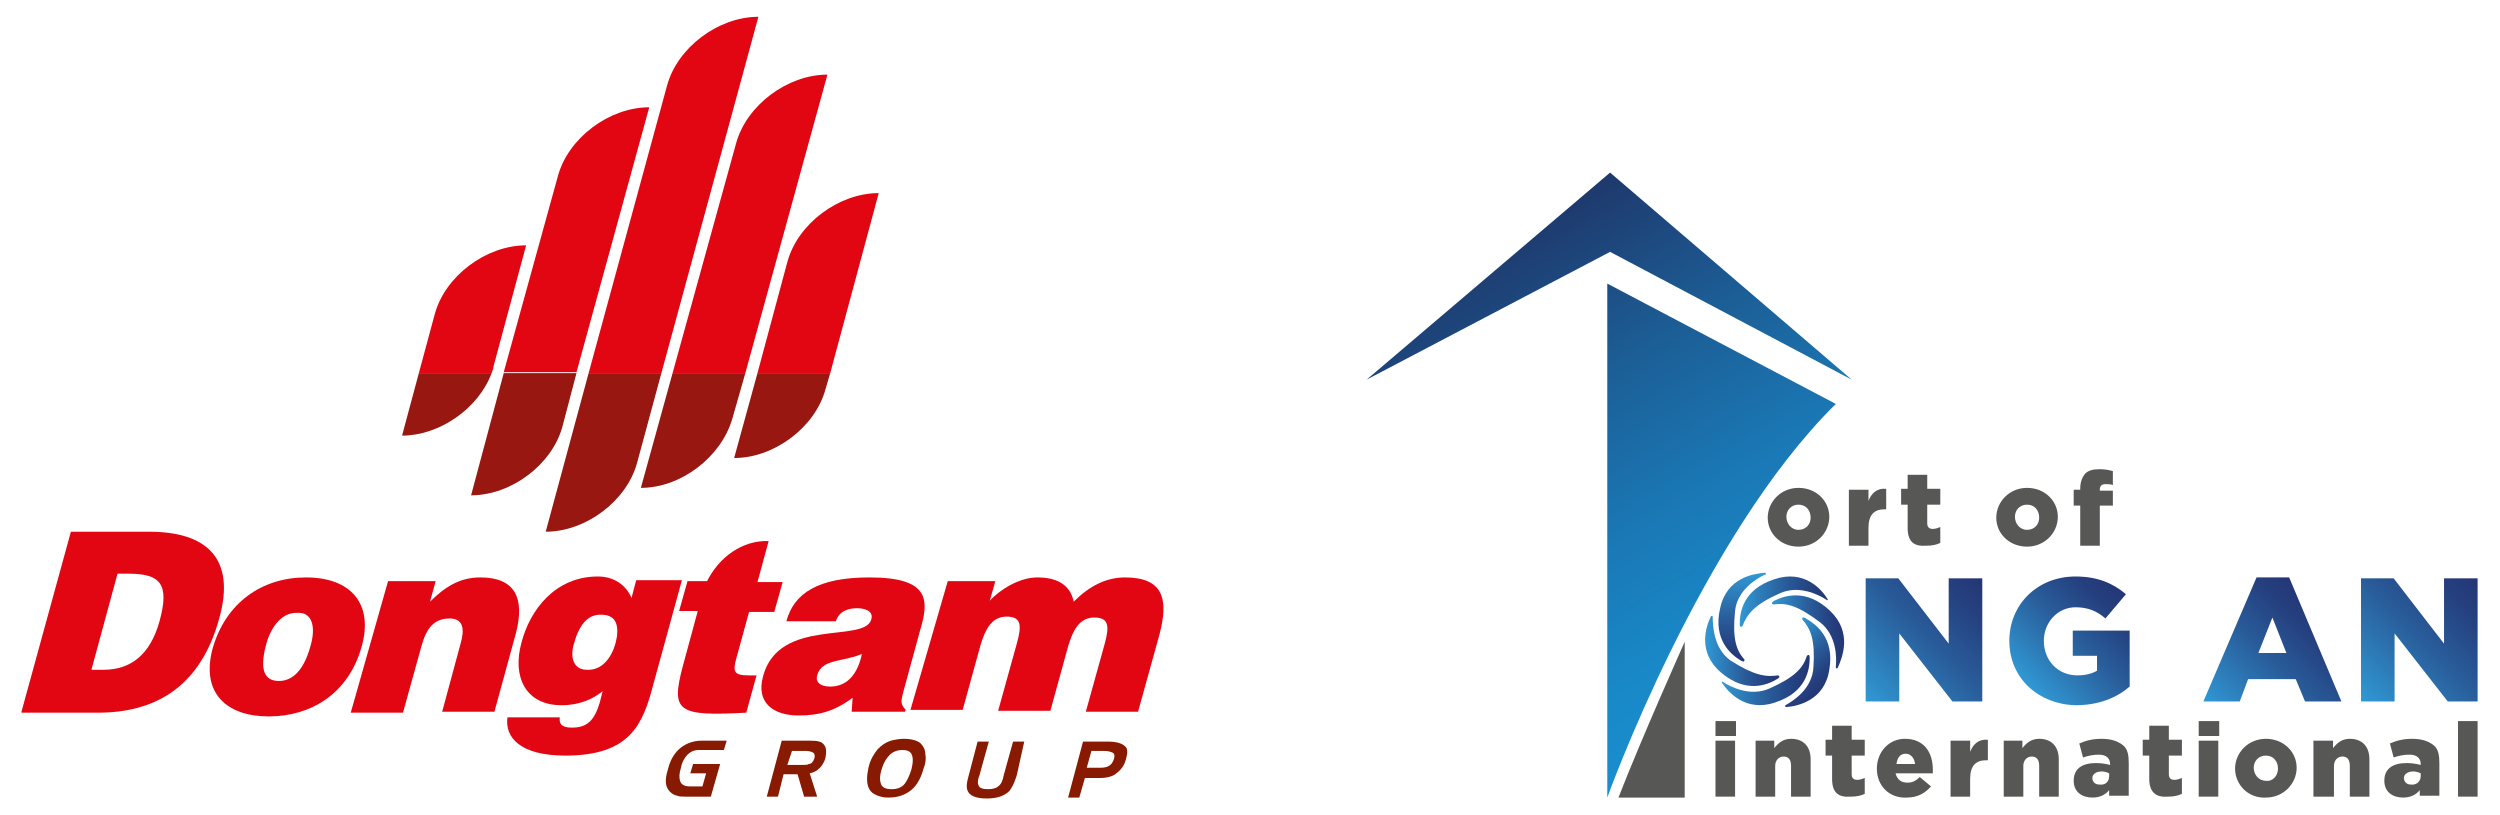 <?xml version="1.0" encoding="utf-8"?>
<!-- Generator: Adobe Illustrator 26.0.0, SVG Export Plug-In . SVG Version: 6.00 Build 0)  -->
<svg version="1.1" id="Layer_1" xmlns="http://www.w3.org/2000/svg" xmlns:xlink="http://www.w3.org/1999/xlink" x="0px" y="0px"
	 viewBox="0 0 268 87.4" style="enable-background:new 0 0 268 87.4;" xml:space="preserve">
<style type="text/css">
	.st0{fill:none;stroke:#231F20;stroke-width:1.764;stroke-miterlimit:10;}
	.st1{fill:none;}
	.st2{fill:#E20613;}
	.st3{fill:#981711;}
	.st4{fill:#891A02;}
	.st5{fill:#575756;}
	.st6{fill:url(#XMLID_00000013165156128617807790000011863930681295421592_);}
	.st7{fill:url(#XMLID_00000060009009246683281100000015659830599719605150_);}
	.st8{fill:url(#XMLID_00000065049139269937168540000002426262183444821379_);}
	.st9{fill:url(#XMLID_00000044881489171974667170000013877512474540282514_);}
	.st10{fill:url(#XMLID_00000005968989205328364440000001278278870214460858_);}
	.st11{fill:url(#XMLID_00000098911787699322477090000011684716490509482687_);}
	.st12{fill:url(#XMLID_00000009580062739954162570000010504073639464089791_);}
	.st13{fill:url(#XMLID_00000160886681175953629430000011440052101481919385_);}
	.st14{fill:url(#XMLID_00000008867718444059684560000000125933236760732548_);}
	.st15{fill:url(#XMLID_00000170236941959075159090000004157399898221426358_);}
</style>
<path class="st0" d="M134,43.5"/>
<rect y="0" class="st1" width="268" height="86.9"/>
<g>
	<g>
		<g>
			<path class="st2" d="M52.9,39.3l3.5-13c-4.3,0-8.7,3.3-9.8,7.4L44.9,40h7.8C52.8,39.7,52.9,39.5,52.9,39.3"/>
			<path class="st2" d="M69.6,11.5c-4.3,0-8.7,3.3-9.8,7.4l-5.8,21h7.8L69.6,11.5z"/>
			<path class="st2" d="M81.3,1.8c-4.3,0-8.7,3.3-9.8,7.4L63.1,40h7.8L81.3,1.8z"/>
			<path class="st2" d="M88.7,8c-4.3,0-8.7,3.3-9.8,7.4L72.1,40h7.8L88.7,8z"/>
			<path class="st2" d="M94.2,20.7c-4.3,0-8.7,3.3-9.8,7.4L81.2,40H89L94.2,20.7z"/>
			<path class="st3" d="M43.1,46.7c4,0,8.2-2.9,9.6-6.7h-7.8L43.1,46.7z"/>
			<path class="st3" d="M50.5,53.1c4.3,0,8.7-3.3,9.8-7.4l1.5-5.7h-7.8L50.5,53.1z"/>
			<path class="st3" d="M58.5,57c4.3,0,8.7-3.3,9.8-7.4l2.6-9.6h-7.8L58.5,57z"/>
			<path class="st3" d="M68.7,52.3c4.3,0,8.6-3.3,9.8-7.4l1.4-4.9h-7.8L68.7,52.3z"/>
			<path class="st3" d="M78.7,49.1c4.3,0,8.7-3.3,9.8-7.4L89,40h-7.8L78.7,49.1z"/>
		</g>
		<path class="st2" d="M9.8,71.8h1.3c2.9,0,5-1.6,6-5.2c1.1-4,0.1-5.1-3.3-5.1h-1.2L9.8,71.8z M2.3,76.3L7.6,57H16
			c6.2,0,9.3,2.9,7.5,9.3c-2,7.3-6.8,10.1-13,10.1H2.3z"/>
		<path class="st2" d="M28.5,69.2c-0.7,2.7-0.1,3.8,1.4,3.8c1.5,0,2.7-1.2,3.4-3.8c0.6-2.1,0.1-3.6-1.4-3.5
			C30,65.6,28.9,67.6,28.5,69.2 M32.8,61.9c4.9,0,7.2,2.9,6,7.3c-1.4,5.2-5.5,7.6-10,7.6c-4.5,0-7.3-2.5-6-7.3
			C24.2,64.6,28.1,61.9,32.8,61.9"/>
		<path class="st2" d="M41.6,62.3h5.1l-0.6,2.2c1.7-1.7,3.3-2.6,5.4-2.6c3.7,0,4.8,2.2,3.8,6L53,76.3h-5.6l2-7.4
			c0.4-1.4,0.3-2.6-1.2-2.6c-1.7,0-2.5,1.1-3,2.9l-2,7.2h-5.6L41.6,62.3z"/>
		<path class="st2" d="M61.5,69.1c-0.4,1.4,0,2.7,1.4,2.7c1.7,0.1,2.7-1.4,3.1-2.9c0.4-1.6,0.2-3-1.5-3C62.9,65.8,62,67.2,61.5,69.1
			 M60,77.1c0,0.2,0,0.4,0.2,0.6c0.2,0.2,0.5,0.3,1.1,0.3c1.6,0,2.4-0.7,3-2.7l0.3-1.2c-1,0.8-2.4,1.5-4.4,1.5
			c-3.9,0-5.3-3.1-4.3-6.7c0.9-3.5,3.6-7.1,8.2-7.1c1.7,0,3,0.9,3.6,2.3l0.5-1.9h4.9l-3.1,11.3c-1.1,4.2-2.5,7.5-9.4,7.5
			c-4.9,0-6.5-2-6.2-4.1H60z"/>
		<path class="st2" d="M92.4,70.1c-2.1,0.9-4.3,0.5-4.8,2.3c-0.2,0.7,0.3,1.2,1.4,1.2C91,73.6,92,72,92.4,70.1 M91.3,76.3l0.1-1.5
			c-2,1.5-3.7,1.9-5.8,1.9c-2.6,0-4.6-1.3-3.8-4.2c1.7-6.4,10.9-3.5,11.6-6.1c0.3-1-0.9-1.2-1.5-1.2c-0.8,0-1.9,0.2-2.3,1.4h-5.3
			c0.8-3,3.4-4.7,8.9-4.7c6.6,0,6.4,2.5,5.4,5.8l-1.8,6.6c-0.2,0.8-0.3,1.2,0.3,1.8L97,76.3H91.3z"/>
		<path class="st2" d="M101.6,62.3h5.1l-0.6,2.1c1-1.1,3.1-2.5,5.1-2.5c2.5,0,3.6,1.1,3.9,2.6c1.7-1.7,3.5-2.6,5.5-2.6
			c4.1,0,4.7,2.3,3.7,6.1l-2.3,8.3h-5.6l2-7.2c0.6-2.1,0.4-2.9-1.1-2.9c-1.6,0-2.3,1.4-2.8,3.1l-1.9,6.9h-5.6l2-7.2
			c0.6-2.1,0.4-2.9-1.1-2.9c-1.6,0-2.3,1.4-2.8,3.1l-1.9,6.9h-5.6L101.6,62.3z"/>
		<path class="st2" d="M75.8,62.3h-2.1l-0.9,3.2h2l-1.6,5.9c-1.3,4.9-0.6,5.4,6.8,5l1.1-4h-0.9c-1.6,0-1.6-0.5-1.3-1.7l1.4-5.1h2.7
			l0.9-3.2h-2.7l1.2-4.4h0C79.6,57.9,77.1,59.7,75.8,62.3L75.8,62.3z"/>
		<g>
			<path class="st4" d="M76.2,85.4h-2.7c-0.4,0-0.7,0-0.9-0.1c-0.5-0.1-0.8-0.4-1-0.7c-0.3-0.5-0.3-1.2,0-2.1
				c0.2-0.9,0.6-1.6,1.1-2.1c0.6-0.6,1.5-1,2.5-1h2.7l-0.3,1h-2.7c-0.5,0-0.9,0.2-1.2,0.5c-0.3,0.3-0.6,0.8-0.7,1.4
				c-0.2,0.6-0.2,1.1-0.1,1.4c0.1,0.4,0.5,0.6,1,0.6h1.4l0.4-1.4H74l0.3-1h2.9L76.2,85.4z"/>
			<path class="st4" d="M87.3,81.3c0.1-0.3,0-0.5-0.1-0.6c-0.2-0.1-0.4-0.2-0.8-0.2h-1.5L84.4,82h1.5c0.4,0,0.7,0,0.8-0.1
				C87,81.9,87.2,81.6,87.3,81.3 M87.6,85.4h-1.4l-0.7-2.4h-1.5l-0.6,2.4h-1.2l1.6-6h3.1c0.7,0,1.2,0.1,1.4,0.4
				c0.3,0.3,0.3,0.8,0.2,1.4c-0.1,0.4-0.3,0.8-0.6,1.1c-0.3,0.3-0.6,0.5-1.1,0.6L87.6,85.4z"/>
			<path class="st4" d="M97.7,82.5c0.2-0.8,0.2-1.3,0-1.7c-0.2-0.3-0.5-0.4-1-0.4c-0.5,0-1,0.2-1.3,0.5c-0.4,0.4-0.7,0.9-0.9,1.6
				c-0.2,0.7-0.2,1.1-0.1,1.4c0.1,0.5,0.5,0.7,1.2,0.7c0.6,0,1.1-0.2,1.4-0.6C97.3,83.6,97.5,83.1,97.7,82.5 M99,82.4
				c-0.3,1.1-0.8,2-1.6,2.5c-0.6,0.4-1.3,0.6-2.2,0.6c-0.5,0-0.8-0.1-1.1-0.2c-0.5-0.2-0.8-0.4-1-0.9c-0.2-0.5-0.2-1.2,0-2.1
				c0.2-0.9,0.6-1.5,1-2c0.4-0.4,0.8-0.7,1.4-0.9c0.4-0.1,0.9-0.2,1.4-0.2c0.8,0,1.5,0.2,1.8,0.5c0.3,0.3,0.5,0.7,0.5,1.2
				C99.3,81.4,99.2,81.9,99,82.4"/>
			<path class="st4" d="M109,83.1l-0.1,0.3c-0.2,0.6-0.4,1-0.7,1.4c-0.5,0.5-1.3,0.8-2.4,0.8c-1.2,0-1.9-0.3-2.1-0.9
				c-0.1-0.3-0.1-0.7,0.1-1.4l1-3.8h1.2l-1,3.6c0,0.1-0.1,0.2-0.1,0.3c-0.1,0.3-0.1,0.6,0,0.8c0.1,0.3,0.5,0.4,1,0.4
				c0.5,0,0.9-0.1,1.1-0.3c0.3-0.2,0.5-0.6,0.6-1.2l1-3.6h1.2L109,83.1z"/>
			<path class="st4" d="M119.4,81.4c0.1-0.3,0.1-0.6-0.1-0.7c-0.2-0.1-0.5-0.2-0.9-0.2H117l-0.5,1.8h1.5
				C118.8,82.3,119.2,82,119.4,81.4 M120.7,81.4c-0.2,0.8-0.7,1.3-1.3,1.7c-0.4,0.2-0.9,0.3-1.4,0.3h-0.1h-0.1h-1.5l-0.6,2.1h-1.2
				l1.6-6h2.7c0.9,0,1.5,0.2,1.8,0.5C120.9,80.2,120.9,80.7,120.7,81.4"/>
		</g>
	</g>
	<g>
		<g id="XMLID_00000134956199312237002460000012476449899154113960_">
			<path id="XMLID_00000103963255654849419550000010359010553951197568_" class="st5" d="M180.6,68.8v16.7h-7.1
				C175.9,79.3,180.6,68.8,180.6,68.8z"/>
			<g id="XMLID_00000017492907501367464720000001037718208907003324_">
				<defs>
					<path id="XMLID_00000065795943049186505170000006307899858838514825_" d="M196.8,43.3c-14.5,14.3-24.5,42.2-24.5,42.2V30.4
						L196.8,43.3z M172.6,27l25.9,13.7l-25.9-22.2l-26.1,22.2L172.6,27z"/>
				</defs>
				
					<linearGradient id="XMLID_00000119802383299706343070000006668083340577528455_" gradientUnits="userSpaceOnUse" x1="191.788" y1="74.233" x2="162.89" y2="24.18">
					<stop  offset="4.834500e-04" style="stop-color:#198ECE"/>
					<stop  offset="0.169" style="stop-color:#1988C7"/>
					<stop  offset="0.407" style="stop-color:#1A78B5"/>
					<stop  offset="0.687" style="stop-color:#1C5E96"/>
					<stop  offset="0.996" style="stop-color:#1E396D"/>
					<stop  offset="1" style="stop-color:#1E396C"/>
				</linearGradient>
				
					<use xlink:href="#XMLID_00000065795943049186505170000006307899858838514825_"  style="overflow:visible;fill:url(#XMLID_00000119802383299706343070000006668083340577528455_);"/>
				<clipPath id="XMLID_00000070104160207525194130000003590513591028782766_">
					<use xlink:href="#XMLID_00000065795943049186505170000006307899858838514825_"  style="overflow:visible;"/>
				</clipPath>
			</g>
		</g>
		<g id="XMLID_00000063633165220604312220000007566740561087206318_">
			<g>
				<path id="XMLID_00000087410334653624347920000007957866085262476934_" class="st5" d="M189.5,55.5L189.5,55.5
					c0-1.7,1.4-3.2,3.3-3.2c1.9,0,3.3,1.4,3.3,3.1v0c0,1.7-1.4,3.2-3.3,3.2C190.9,58.6,189.5,57.2,189.5,55.5z M194.1,55.5
					L194.1,55.5c0-0.8-0.5-1.4-1.3-1.4c-0.8,0-1.3,0.6-1.3,1.3v0c0,0.7,0.5,1.4,1.3,1.4C193.6,56.8,194.1,56.2,194.1,55.5z"/>
				<path id="XMLID_00000124125981124388193310000005944621805199937702_" class="st5" d="M198.2,52.5h2.1v1.2
					c0.3-0.8,0.9-1.4,1.9-1.3v2.2h-0.2c-1.1,0-1.7,0.6-1.7,2v1.9h-2.1V52.5z"/>
				<path id="XMLID_00000114770669044426247740000010744299023599900309_" class="st5" d="M204.5,56.6v-2.5h-0.7v-1.7h0.7v-1.5h2.1
					v1.5h1.4v1.7h-1.4v2c0,0.4,0.2,0.6,0.6,0.6c0.3,0,0.5-0.1,0.8-0.2v1.7c-0.4,0.2-0.9,0.3-1.5,0.3
					C205.2,58.6,204.5,58.1,204.5,56.6z"/>
				<path id="XMLID_00000108310515879469468010000012411437647715886982_" class="st5" d="M214,55.5L214,55.5c0-1.7,1.4-3.2,3.3-3.2
					c1.9,0,3.3,1.4,3.3,3.1v0c0,1.7-1.4,3.2-3.3,3.2C215.4,58.6,214,57.2,214,55.5z M218.6,55.5L218.6,55.5c0-0.8-0.5-1.4-1.3-1.4
					c-0.8,0-1.3,0.6-1.3,1.3v0c0,0.7,0.5,1.4,1.3,1.4C218.1,56.8,218.6,56.2,218.6,55.5z"/>
				<path id="XMLID_00000084494930351765210680000017574324877398178712_" class="st5" d="M223,54.2h-0.7v-1.7h0.7v-0.1
					c0-0.7,0.2-1.2,0.5-1.6c0.4-0.4,0.9-0.5,1.6-0.5c0.6,0,1,0.1,1.4,0.2v1.5c-0.2-0.1-0.5-0.1-0.8-0.1c-0.4,0-0.6,0.2-0.6,0.6v0.1
					h1.4v1.6h-1.4v4.3H223V54.2z"/>
			</g>
		</g>
		<g id="XMLID_00000180332088545289899300000014025108552495575457_">
			<path id="XMLID_00000016763397002181040580000011206062465631979188_" class="st5" d="M183.9,77.3h2.2v1.6h-2.2V77.3z
				 M183.9,79.4h2.1v6h-2.1V79.4z"/>
			<path id="XMLID_00000072275739556242810070000017181228877479287473_" class="st5" d="M188.1,79.4h2.1v0.8c0.4-0.5,0.9-1,1.8-1
				c1.3,0,2.1,0.8,2.1,2.2v4h-2.1v-3.3c0-0.7-0.3-1-0.8-1c-0.5,0-0.9,0.4-0.9,1v3.3h-2.1V79.4z"/>
			<path id="XMLID_00000103957281025638803820000014463758622595324858_" class="st5" d="M196.4,83.5v-2.5h-0.7v-1.7h0.7v-1.5h2.1
				v1.5h1.4v1.7h-1.4v2c0,0.4,0.2,0.6,0.6,0.6c0.3,0,0.5-0.1,0.8-0.2v1.7c-0.4,0.2-0.9,0.3-1.5,0.3C197.1,85.5,196.4,85,196.4,83.5z
				"/>
			<path id="XMLID_00000101811279407889785450000003881683239237579908_" class="st5" d="M201.2,82.4L201.2,82.4
				c0-1.8,1.3-3.2,3-3.2c2.1,0,3,1.5,3,3.3c0,0.1,0,0.3,0,0.4h-4c0.2,0.7,0.6,1,1.3,1c0.5,0,0.9-0.2,1.3-0.6l1.2,1
				c-0.6,0.7-1.4,1.2-2.6,1.2C202.6,85.6,201.2,84.3,201.2,82.4z M205.3,81.9c-0.1-0.7-0.5-1.1-1-1.1c-0.6,0-0.9,0.4-1,1.1H205.3z"
				/>
			<path id="XMLID_00000050658725464339151980000006532920036736527544_" class="st5" d="M209.1,79.4h2.1v1.2
				c0.3-0.8,0.9-1.4,1.9-1.3v2.2h-0.2c-1.1,0-1.7,0.6-1.7,2v1.9h-2.1V79.4z"/>
			<path id="XMLID_00000047776455154655737720000009660097259949579671_" class="st5" d="M214.7,79.4h2.1v0.8c0.4-0.5,0.9-1,1.8-1
				c1.3,0,2.1,0.8,2.1,2.2v4h-2.1v-3.3c0-0.7-0.3-1-0.8-1c-0.5,0-0.9,0.4-0.9,1v3.3h-2.1V79.4z"/>
			<path id="XMLID_00000059988857252572129710000004232839031869184426_" class="st5" d="M222.3,83.7L222.3,83.7
				c0-1.3,0.9-1.9,2.4-1.9c0.6,0,1.1,0.1,1.5,0.2v-0.1c0-0.6-0.4-1-1.2-1c-0.6,0-1.1,0.1-1.7,0.3l-0.4-1.5c0.7-0.3,1.4-0.5,2.4-0.5
				c1.1,0,1.8,0.3,2.3,0.7c0.5,0.4,0.6,1.1,0.6,1.9v3.5h-2.1v-0.6c-0.4,0.5-1,0.8-1.8,0.8C223.2,85.5,222.3,84.9,222.3,83.7z
				 M226.1,83.2v-0.3c-0.2-0.1-0.5-0.2-0.8-0.2c-0.6,0-1,0.3-1,0.7v0c0,0.4,0.3,0.7,0.7,0.7C225.7,84.2,226.1,83.8,226.1,83.2z"/>
			<path id="XMLID_00000031898175603260848400000004345705061591756422_" class="st5" d="M230.4,83.5v-2.5h-0.7v-1.7h0.7v-1.5h2.1
				v1.5h1.4v1.7h-1.4v2c0,0.4,0.2,0.6,0.6,0.6c0.3,0,0.5-0.1,0.8-0.2v1.7c-0.4,0.2-0.9,0.3-1.5,0.3C231.2,85.5,230.4,85,230.4,83.5z
				"/>
			<path id="XMLID_00000093864444449728794370000013594249484796537493_" class="st5" d="M235.7,77.3h2.2v1.6h-2.2V77.3z
				 M235.7,79.4h2.1v6h-2.1V79.4z"/>
			<path id="XMLID_00000055678006143038470150000002425122913510908569_" class="st5" d="M239.6,82.4L239.6,82.4
				c0-1.7,1.4-3.2,3.3-3.2c1.9,0,3.3,1.4,3.3,3.1v0c0,1.7-1.4,3.2-3.3,3.2C241,85.6,239.6,84.1,239.6,82.4z M244.2,82.4L244.2,82.4
				c0-0.8-0.5-1.4-1.3-1.4c-0.8,0-1.3,0.6-1.3,1.3v0c0,0.7,0.5,1.4,1.3,1.4C243.7,83.8,244.2,83.1,244.2,82.4z"/>
			<path id="XMLID_00000022518504992352751070000016612872654570091949_" class="st5" d="M248,79.4h2.1v0.8c0.4-0.5,0.9-1,1.8-1
				c1.3,0,2.1,0.8,2.1,2.2v4h-2.1v-3.3c0-0.7-0.3-1-0.8-1c-0.5,0-0.9,0.4-0.9,1v3.3H248V79.4z"/>
			<path id="XMLID_00000033366291926803867990000005483786067931122580_" class="st5" d="M255.6,83.7L255.6,83.7
				c0-1.3,0.9-1.9,2.4-1.9c0.6,0,1.1,0.1,1.5,0.2v-0.1c0-0.6-0.4-1-1.2-1c-0.6,0-1.1,0.1-1.7,0.3l-0.4-1.5c0.7-0.3,1.4-0.5,2.4-0.5
				c1.1,0,1.8,0.3,2.3,0.7c0.5,0.4,0.6,1.1,0.6,1.9v3.5h-2.1v-0.6c-0.4,0.5-1,0.8-1.8,0.8C256.5,85.5,255.6,84.9,255.6,83.7z
				 M259.5,83.2v-0.3c-0.2-0.1-0.5-0.2-0.8-0.2c-0.6,0-1,0.3-1,0.7v0c0,0.4,0.3,0.7,0.7,0.7C259,84.2,259.5,83.8,259.5,83.2z"/>
			<path id="XMLID_00000114044573411646706000000013670105392279128484_" class="st5" d="M263.5,77.3h2.1v8.1h-2.1V77.3z"/>
		</g>
		<g id="XMLID_00000060027321485192484730000010191749292427492756_">
			<g id="XMLID_00000078010550532453222870000009034829586279650977_">
				<g id="XMLID_00000125590590990483400390000009845337649286053556_">
					
						<linearGradient id="XMLID_00000026138947692920853100000018102802284684405907_" gradientUnits="userSpaceOnUse" x1="186.479" y1="64.439" x2="195.919" y2="64.439">
						<stop  offset="4.834500e-04" style="stop-color:#3099D5"/>
						<stop  offset="0.121" style="stop-color:#2E8AC6"/>
						<stop  offset="0.517" style="stop-color:#295C9A"/>
						<stop  offset="0.823" style="stop-color:#25407F"/>
						<stop  offset="1" style="stop-color:#243675"/>
					</linearGradient>
					
						<path id="XMLID_00000078009085974761650280000000809357388557622459_" style="fill:url(#XMLID_00000026138947692920853100000018102802284684405907_);" d="
						M186.8,67.1c0,0-0.3,0.3-0.3-0.2c0-1.2,0.3-3.7,3.7-4.8c3.2-1.1,5.1,1.1,5.7,2.1c0.1,0.1,0,0.2-0.1,0.1c-0.9-0.6-3-1.6-5-0.7
						C188.1,64.8,187.3,65.8,186.8,67.1z"/>
					
						<linearGradient id="XMLID_00000173871361899262518020000006346498467465370519_" gradientUnits="userSpaceOnUse" x1="189.946" y1="67.677" x2="197.643" y2="67.677">
						<stop  offset="4.834500e-04" style="stop-color:#3099D5"/>
						<stop  offset="0.121" style="stop-color:#2E8AC6"/>
						<stop  offset="0.517" style="stop-color:#295C9A"/>
						<stop  offset="0.823" style="stop-color:#25407F"/>
						<stop  offset="1" style="stop-color:#243675"/>
					</linearGradient>
					
						<path id="XMLID_00000096748744034382881010000014445596195352834230_" style="fill:url(#XMLID_00000173871361899262518020000006346498467465370519_);" d="
						M190.1,64.8c0,0-0.4-0.1,0.1-0.4c1-0.5,3.4-1.4,6,1.1c2.4,2.3,1.3,5,0.8,6.1c-0.1,0.1-0.2,0.1-0.2-0.1c0.1-1,0.1-3.4-1.7-4.8
						C192.7,64.9,191.5,64.6,190.1,64.8z"/>
					
						<linearGradient id="XMLID_00000065057895173500564860000010662924205093399178_" gradientUnits="userSpaceOnUse" x1="190.516" y1="68.896" x2="195.37" y2="73.75">
						<stop  offset="4.834500e-04" style="stop-color:#3099D5"/>
						<stop  offset="0.121" style="stop-color:#2E8AC6"/>
						<stop  offset="0.517" style="stop-color:#295C9A"/>
						<stop  offset="0.823" style="stop-color:#25407F"/>
						<stop  offset="1" style="stop-color:#243675"/>
					</linearGradient>
					
						<path id="XMLID_00000071522683706665145690000016572922812908474019_" style="fill:url(#XMLID_00000065057895173500564860000010662924205093399178_);" d="
						M193.2,66.4c0,0-0.1-0.4,0.4-0.1c1,0.6,3.1,2,2.5,5.5c-0.5,3.3-3.4,3.9-4.6,4c-0.1,0-0.2-0.1-0.1-0.2c0.9-0.5,2.9-1.8,3-4.1
						C194.6,68.6,194.1,67.4,193.2,66.4z"/>
					
						<linearGradient id="XMLID_00000046297536087023756080000008064891506670441641_" gradientUnits="userSpaceOnUse" x1="184.591" y1="72.963" x2="194.032" y2="72.963">
						<stop  offset="4.834500e-04" style="stop-color:#3099D5"/>
						<stop  offset="0.121" style="stop-color:#2E8AC6"/>
						<stop  offset="0.517" style="stop-color:#295C9A"/>
						<stop  offset="0.823" style="stop-color:#25407F"/>
						<stop  offset="1" style="stop-color:#243675"/>
					</linearGradient>
					
						<path id="XMLID_00000079482428591018892760000013605756157082629048_" style="fill:url(#XMLID_00000046297536087023756080000008064891506670441641_);" d="
						M193.7,70.3c0,0,0.3-0.3,0.3,0.2c0,1.2-0.3,3.7-3.7,4.8c-3.2,1.1-5.1-1.2-5.7-2.1c-0.1-0.1,0-0.2,0.1-0.1c0.9,0.6,3,1.6,5,0.7
						C192.4,72.6,193.3,71.6,193.7,70.3z"/>
					
						<linearGradient id="XMLID_00000181045928688470654140000004297027545337477811_" gradientUnits="userSpaceOnUse" x1="182.847" y1="69.704" x2="190.766" y2="69.704">
						<stop  offset="4.834500e-04" style="stop-color:#3099D5"/>
						<stop  offset="0.121" style="stop-color:#2E8AC6"/>
						<stop  offset="0.517" style="stop-color:#295C9A"/>
						<stop  offset="0.823" style="stop-color:#25407F"/>
						<stop  offset="1" style="stop-color:#243675"/>
					</linearGradient>
					
						<path id="XMLID_00000075151084210921088850000016966931828863485313_" style="fill:url(#XMLID_00000181045928688470654140000004297027545337477811_);" d="
						M190.6,72.4c0,0,0.4,0.1-0.1,0.4c-1,0.6-3.3,1.6-6-0.7c-2.6-2.2-1.6-5-1.1-6c0-0.1,0.2-0.1,0.2,0c0,1,0.1,3.4,1.9,4.7
						C188,72.4,189.3,72.6,190.6,72.4z"/>
					
						<linearGradient id="XMLID_00000076577422750117687650000011339400316728170925_" gradientUnits="userSpaceOnUse" x1="186.806" y1="61.452" x2="186.806" y2="70.972">
						<stop  offset="4.834500e-04" style="stop-color:#3099D5"/>
						<stop  offset="0.121" style="stop-color:#2E8AC6"/>
						<stop  offset="0.517" style="stop-color:#295C9A"/>
						<stop  offset="0.823" style="stop-color:#25407F"/>
						<stop  offset="1" style="stop-color:#243675"/>
					</linearGradient>
					
						<path id="XMLID_00000169552181971047024100000017846638254948499861_" style="fill:url(#XMLID_00000076577422750117687650000011339400316728170925_);" d="
						M187,70.7c0,0,0.1,0.4-0.4,0.1c-1-0.6-3-2.2-2.2-5.6c0.7-3.3,3.6-3.7,4.8-3.8c0.1,0,0.2,0.2,0,0.2c-0.9,0.4-3,1.7-3.2,3.9
						C185.7,68.4,186.1,69.7,187,70.7z"/>
				</g>
			</g>
			<g id="XMLID_00000121272821831503777070000013977861305917299335_">
				
					<linearGradient id="XMLID_00000121239094057083758750000002856895519252120977_" gradientUnits="userSpaceOnUse" x1="199.936" y1="75.078" x2="212.811" y2="62.203">
					<stop  offset="4.834500e-04" style="stop-color:#3099D5"/>
					<stop  offset="0.121" style="stop-color:#2E8AC6"/>
					<stop  offset="0.517" style="stop-color:#295C9A"/>
					<stop  offset="0.823" style="stop-color:#25407F"/>
					<stop  offset="1" style="stop-color:#243675"/>
				</linearGradient>
				
					<path id="XMLID_00000015340903036108862580000010730566605461101483_" style="fill:url(#XMLID_00000121239094057083758750000002856895519252120977_);" d="
					M200.1,62h3.4l5.4,7v-7h3.6v13.2h-3.2l-5.7-7.3v7.3h-3.6V62z"/>
				
					<linearGradient id="XMLID_00000101823182248150228440000003262860197575569294_" gradientUnits="userSpaceOnUse" x1="217.646" y1="73.831" x2="227.834" y2="63.644">
					<stop  offset="4.834500e-04" style="stop-color:#3099D5"/>
					<stop  offset="0.121" style="stop-color:#2E8AC6"/>
					<stop  offset="0.517" style="stop-color:#295C9A"/>
					<stop  offset="0.823" style="stop-color:#25407F"/>
					<stop  offset="1" style="stop-color:#243675"/>
				</linearGradient>
				
					<path id="XMLID_00000109014585709529658140000009576123323798500227_" style="fill:url(#XMLID_00000101823182248150228440000003262860197575569294_);" d="
					M215.4,68.7L215.4,68.7c0-3.9,3-6.9,7.1-6.9c2.3,0,4,0.7,5.4,1.9l-2.2,2.6c-0.9-0.8-1.9-1.2-3.2-1.2c-1.9,0-3.4,1.6-3.4,3.6v0
					c0,2.1,1.5,3.7,3.6,3.7c0.9,0,1.6-0.2,2.1-0.5v-1.6h-2.6v-2.7h6.1v6c-1.4,1.2-3.3,2-5.8,2C218.5,75.5,215.4,72.7,215.4,68.7z"/>
				
					<linearGradient id="XMLID_00000166646016705983176160000004211580499616518291_" gradientUnits="userSpaceOnUse" x1="238.031" y1="77.04" x2="249.288" y2="65.784">
					<stop  offset="4.834500e-04" style="stop-color:#3099D5"/>
					<stop  offset="0.121" style="stop-color:#2E8AC6"/>
					<stop  offset="0.517" style="stop-color:#295C9A"/>
					<stop  offset="0.823" style="stop-color:#25407F"/>
					<stop  offset="1" style="stop-color:#243675"/>
				</linearGradient>
				
					<path id="XMLID_00000075126224863401697370000013674001651609215888_" style="fill:url(#XMLID_00000166646016705983176160000004211580499616518291_);" d="
					M241.9,61.9h3.5l5.6,13.3h-3.9l-1-2.4h-5.1l-0.9,2.4h-3.9L241.9,61.9z M245.1,70l-1.5-3.8l-1.5,3.8H245.1z"/>
				
					<linearGradient id="XMLID_00000064315385827419488750000012794798902978612638_" gradientUnits="userSpaceOnUse" x1="253.019" y1="75.078" x2="265.893" y2="62.203">
					<stop  offset="4.834500e-04" style="stop-color:#3099D5"/>
					<stop  offset="0.121" style="stop-color:#2E8AC6"/>
					<stop  offset="0.517" style="stop-color:#295C9A"/>
					<stop  offset="0.823" style="stop-color:#25407F"/>
					<stop  offset="1" style="stop-color:#243675"/>
				</linearGradient>
				
					<path id="XMLID_00000098939655448946582170000009006034310538906277_" style="fill:url(#XMLID_00000064315385827419488750000012794798902978612638_);" d="
					M253.2,62h3.4l5.4,7v-7h3.6v13.2h-3.2l-5.7-7.3v7.3h-3.6V62z"/>
			</g>
		</g>
	</g>
</g>
</svg>
